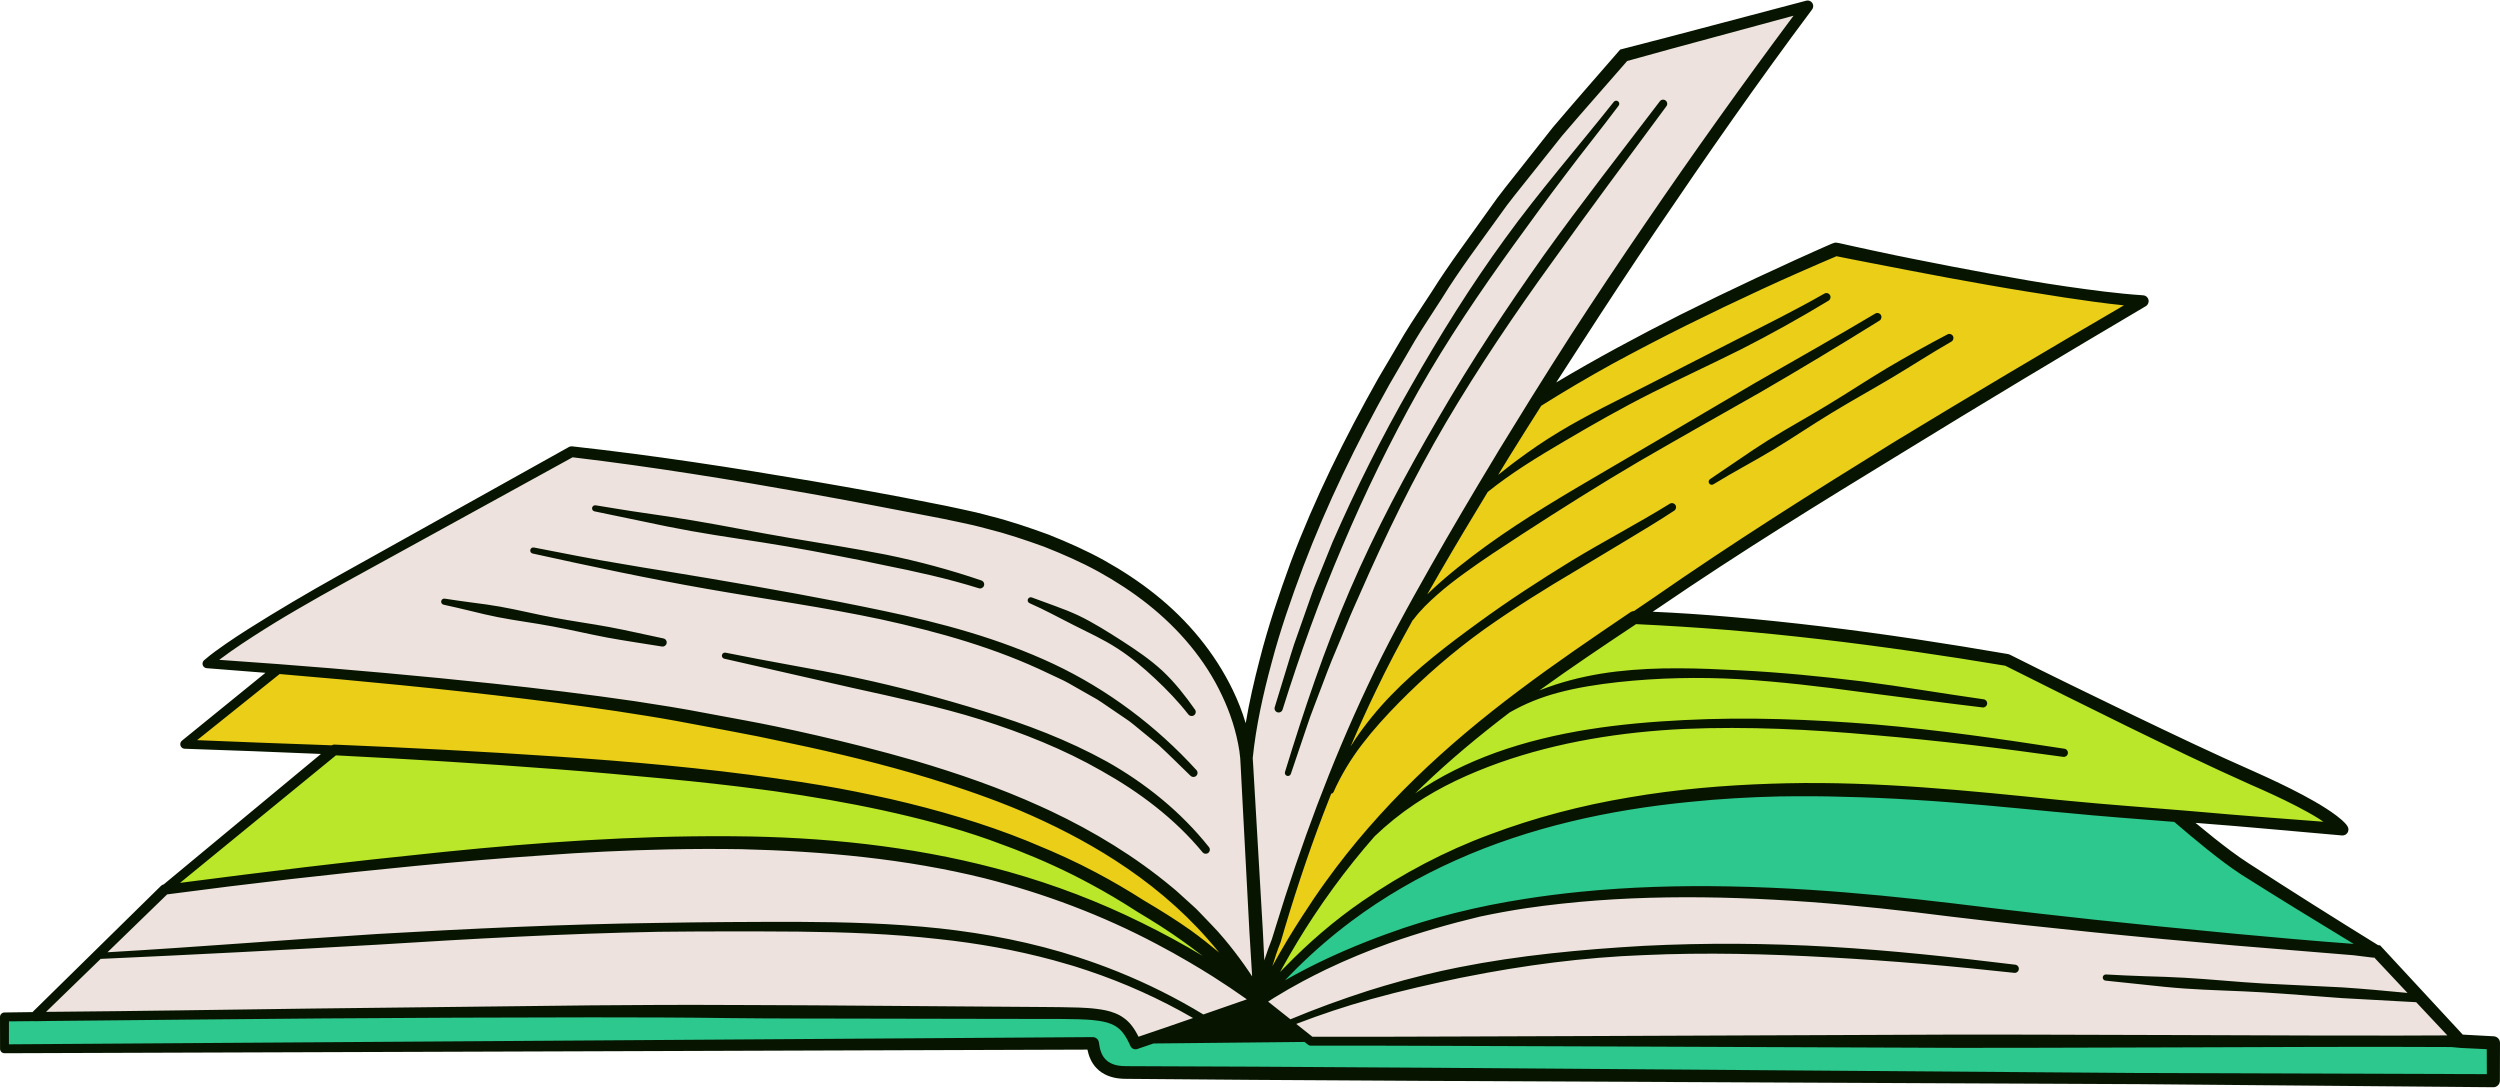 <?xml version="1.0" encoding="UTF-8"?><svg xmlns="http://www.w3.org/2000/svg" xmlns:xlink="http://www.w3.org/1999/xlink" height="217.5" preserveAspectRatio="xMidYMid meet" version="1.0" viewBox="-0.0 -0.1 500.0 217.5" width="500.0" zoomAndPan="magnify"><g><g id="change1_1"><path d="M498.675,208.48v7.559c0,0-257.268-1.676-273.387-1.639 c-2.227,0.005-6.193-0.425-6.739-5.828L0.896,209.658v-6.368 c0,0,2.189-0.027,6.01-0.073c0,0,0.03-0,0.07-0.001 c24.348-0.291,114.66-1.333,136.351-1.019 c25.135,0.364,47.461,0.304,65.812,0.304c12.658,0,15.421,0.243,17.971,6.134 l24.892-8.502l10.167,8.014h230.011L498.675,208.48z M281.824,186.073 c34.88-11.523,77.911-7.947,108.049-4.236 c42.716,5.26,85.549,8.338,85.549,8.338s-13.6-8.257-26.47-16.514 c-3.371-2.162-8.241-6.064-13.588-10.635c-4.255-0.328-8.989-0.688-14.279-1.082 c-32.909-2.456-105.06-15.595-153.665,23.094 c-3.647,2.903-7.16,6.1-10.517,9.61c-1.673,1.75-3.311,3.571-4.901,5.484 c2.834-1.883,5.825-3.628,8.924-5.265 C267.427,191.431,274.45,188.509,281.824,186.073z" fill="#2dc88d"/></g><g id="change2_1"><path d="M428.553,60.13c0,0-61.562,35.881-91.615,56.462 c-3.324,2.277-6.694,4.535-10.084,6.809c-12.569,8.43-25.439,17.095-37.517,27.811 c-10.634,9.434-20.648,20.466-29.297,34.338c-1.788,2.868-3.512,5.868-5.178,8.987 c-0.974,1.823-1.933,3.677-2.861,5.595c0,0,0.157-2.157,1.099-5.69 c0.482-1.807,1.166-3.968,2.148-6.399c0.208-0.71,0.425-1.445,0.653-2.206 c4.472-14.926,12.9-39.367,25.849-62.688 c8.2-14.768,16.937-29.314,25.508-42.931c0-0,0-0,0-0 c24.402-15.483,59.914-30.47,59.914-30.47S409.428,58.855,428.553,60.13z M242.506,186.766c-20.535-23.299-54.032-33.579-91.591-41.085 c-4.54-0.907-9.138-1.774-13.781-2.619c-24.358-4.432-61.419-7.77-81.519-9.378 l-18.657,15.055c0,0,12.371,0.343,29.872,1.144 c25.958,1.188,63.206,3.383,88.153,6.961c32.899,4.718,54.813,12.3,73.73,24.649 c3.283,1.915,6.19,3.812,8.734,5.624c3.595,2.559,6.461,4.938,8.679,6.949 c4.016,3.643,5.875,6.066,5.875,6.066c-1.159-2.07-2.416-4.04-3.732-5.951 C246.478,191.579,244.563,189.101,242.506,186.766z" fill="#ebce18"/></g><g id="change3_1"><path d="M468.441,165.769c0,0-7.881-0.801-33.077-2.743 c-4.255-0.328-8.989-0.688-14.279-1.082 c-32.909-2.456-105.06-15.595-153.665,23.094 c-3.647,2.903-7.16,6.1-10.517,9.61c-1.673,1.75-3.311,3.571-4.901,5.484 c0.927-1.918,1.887-3.772,2.861-5.595c1.666-3.119,3.39-6.119,5.178-8.987 c8.649-13.872,18.663-24.904,29.297-34.338 c12.078-10.716,24.948-19.381,37.517-27.811 c17.539,0.678,41.919,2.918,74.561,8.491c0,0,32.967,16.574,49.177,23.678 C466.801,162.673,468.441,165.769,468.441,165.769z M246.126,194.066 c-2.217-2.011-5.083-4.39-8.679-6.949c-2.544-1.811-5.452-3.709-8.734-5.624 c-18.917-12.349-40.831-19.93-73.73-24.649 c-24.947-3.578-62.195-5.773-88.153-6.961l-33.879,27.904 c0,0,52.309-7.301,88.518-8.923c40.664-1.821,76.649,0.797,110.451,18.635 c3.687,1.946,7.348,4.075,10.986,6.393c3.047,1.941,6.078,4.012,9.094,6.239 C252.001,200.132,250.142,197.709,246.126,194.066z" fill="#bae72a"/></g><g id="change4_1"><path d="M492.179,208.147H262.168l-10.167-8.014 c2.834-1.883,5.825-3.628,8.924-5.265c6.502-3.436,13.525-6.358,20.899-8.794 c34.88-11.523,77.911-7.947,108.049-4.236 c42.716,5.26,85.549,8.338,85.549,8.338L492.179,208.147z M255.249,188.043 c0.208-0.71,0.425-1.445,0.653-2.206c4.472-14.926,12.9-39.367,25.849-62.688 c8.2-14.768,16.937-29.314,25.508-42.931 c28.017-44.512,54.268-79.1,54.268-79.1l-36.792,9.835 c-72.126,79.047-75.405,141.095-75.405,141.095s-0.911-37.823-59.376-49.48 c-47-9.371-75.647-12.324-75.647-12.324s-18.092,10.2-42.741,23.678 c-24.649,13.478-30.113,18.699-30.113,18.699s5.513,0.372,14.164,1.064 c20.1,1.608,57.16,4.947,81.519,9.378c4.642,0.845,9.241,1.711,13.781,2.619 c37.559,7.505,71.056,17.786,91.591,41.085c2.057,2.334,3.972,4.812,5.764,7.415 c1.316,1.911,2.573,3.881,3.732,5.951c0,0,0.157-2.157,1.099-5.69 C253.583,192.635,254.267,190.474,255.249,188.043z M231.921,187.5 c-33.802-17.838-69.787-20.456-110.451-18.635 c-36.209,1.621-88.518,8.923-88.518,8.923L6.906,203.217 c0.024-0,0.046-0.001,0.07-0.001c2.935-0.036,111.555-1.378,136.351-1.019 c25.135,0.364,47.461,0.304,65.812,0.304c12.658,0,15.421,0.243,17.971,6.134 l24.892-8.502c-3.016-2.226-6.048-4.297-9.094-6.239 C239.268,191.576,235.608,189.446,231.921,187.5z" fill="#ede2de"/></g><g id="change5_1"><path d="M498.75,207.158l-0.007-0l-6.19-0.335l-16.526-17.846 l-0.417-0.051c-8.7-5.373-17.358-10.831-25.932-16.394 c-2.339-1.509-4.611-3.252-6.848-5.021c-1.252-0.995-2.492-2.01-3.727-3.035 c0.251,0.021,0.503,0.037,0.755,0.058c9.496,0.714,18.974,1.641,28.459,2.451 l0.079,0.007c0.239,0.021,0.487-0.031,0.71-0.163 c0.565-0.336,0.751-1.066,0.415-1.631c-0.182-0.306-0.237-0.344-0.34-0.476 c-0.096-0.12-0.182-0.202-0.272-0.299c-0.18-0.194-0.355-0.343-0.534-0.514 c-0.356-0.312-0.716-0.604-1.078-0.877c-0.726-0.548-1.465-1.046-2.212-1.524 c-1.492-0.957-3.024-1.802-4.561-2.633c-3.084-1.636-6.227-3.116-9.392-4.534 c-8.291-3.643-16.501-7.565-24.691-11.503l-12.267-5.959 c-4.078-2.008-8.172-3.992-12.221-6.052c-0.1-0.05-0.213-0.089-0.328-0.109 l-0.007-0.001c-12.351-2.126-24.745-4.036-37.198-5.526 c-6.226-0.748-12.465-1.402-18.717-1.94c-5.045-0.441-10.1-0.776-15.163-1.002 c0.514-0.344,1.029-0.686,1.543-1.031c15.715-10.736,31.892-20.719,48.143-30.631 c16.21-9.967,32.533-19.768,48.92-29.441l0.013-0.007 c0.318-0.191,0.541-0.53,0.567-0.928c0.043-0.646-0.446-1.204-1.092-1.247 c-5.117-0.338-10.254-1.034-15.372-1.771c-5.124-0.729-10.226-1.644-15.324-2.57 c-5.098-0.933-10.189-1.912-15.272-2.935c-2.542-0.509-5.082-1.026-7.615-1.579 l-3.799-0.826l-1.898-0.419l-0.948-0.212l-0.477-0.106 c-0.288-0.063-0.586-0.107-0.878-0.13c-0.162,0.042-0.325,0.092-0.486,0.15 c-0.152,0.053-0.352,0.139-0.399,0.161l-0.484,0.211l-0.967,0.424l-1.928,0.855 l-3.842,1.733l-7.652,3.531c-5.09,2.378-10.147,4.826-15.171,7.343 c-8.422,4.258-16.748,8.723-24.876,13.568c1.716-2.669,3.429-5.34,5.167-7.995 c4.88-7.556,9.823-15.073,14.865-22.524c10.084-14.896,20.379-29.679,31.142-44.073 c0.195-0.264,0.279-0.618,0.188-0.96c-0.158-0.598-0.77-0.955-1.368-0.797 l-18.575,4.902c-6.186,1.655-12.398,3.263-18.625,4.866 c-4.535,5.221-9.121,10.439-13.564,15.678l-6.307,7.99 c-2.081,2.68-4.27,5.276-6.189,8.079c-3.91,5.547-8.032,10.946-11.64,16.703 c-1.836,2.855-3.769,5.649-5.526,8.554l-5.174,8.776 c-6.664,11.831-12.713,24.048-17.51,36.788c-2.334,6.39-4.52,12.843-6.198,19.449 c-1.096,4.205-2.073,8.42-2.792,12.717c-0.682-2.279-1.548-4.494-2.58-6.627 c-3.601-7.456-9.011-13.949-15.433-19.074c-3.207-2.574-6.651-4.83-10.226-6.832 c-3.585-1.991-7.332-3.648-11.127-5.163c-3.834-1.404-7.704-2.723-11.657-3.716 c-0.987-0.253-1.967-0.538-2.959-0.764l-2.982-0.66 c-1.991-0.462-3.968-0.824-5.949-1.222c-7.916-1.597-15.87-3.005-23.829-4.375 c-15.929-2.705-31.88-5.169-47.977-6.94c-0.212-0.024-0.432,0.016-0.632,0.128 l-0.011,0.006l-36.818,20.548c-6.124,3.436-12.319,6.798-18.375,10.398 c-3.029,1.799-6.045,3.624-9.027,5.516c-1.492,0.943-2.964,1.924-4.426,2.926 c-1.468,1.028-2.874,2.008-4.315,3.263c-0.172,0.151-0.29,0.369-0.308,0.615 c-0.037,0.498,0.337,0.933,0.835,0.97l0.049,0.004 c3.899,0.291,7.798,0.603,11.696,0.92l-16.697,13.57 c-0.195,0.161-0.327,0.405-0.336,0.678c-0.016,0.502,0.379,0.922,0.881,0.938 c9.085,0.312,18.171,0.641,27.254,1.041l-31.452,26.089 c-0.186,0.04-0.367,0.122-0.512,0.265L6.497,202.32 c-1.871,0.025-3.741,0.049-5.612,0.074c-0.489,0.007-0.885,0.406-0.885,0.896 l0.01,6.368v0.002c0.002,0.49,0.4,0.886,0.89,0.884l216.586-0.721 c0.262,1.278,0.765,2.583,1.763,3.643c1.273,1.396,3.129,2.008,4.758,2.144 c0.416,0.044,0.821,0.053,1.221,0.058l1.112,0.009l2.214,0.018l4.428,0.036 l17.712,0.142l35.424,0.207l70.849,0.329l70.85,0.321l70.848,0.615h0.008 c0.718,0.002,1.302-0.579,1.304-1.297v-0.007L500,208.48 C500.001,207.783,499.455,207.196,498.75,207.158z M427.828,214.501l-70.854-0.529 l-70.855-0.521l-35.427-0.218l-17.714-0.07l-4.428-0.018l-2.214-0.009l-1.102-0.005 c-0.338-0.003-0.671-0.009-0.99-0.043c-1.288-0.11-2.416-0.531-3.158-1.339 c-0.768-0.786-1.146-2.01-1.296-3.305l-0.003-0.026 c-0.074-0.62-0.604-1.099-1.244-1.095l-216.76,1.442l0.007-4.59 c1.679-0.017,3.358-0.033,5.037-0.05c0.031,0.003,0.059,0.017,0.091,0.017 c1.145-0.021,2.29-0.033,3.435-0.052c18.084-0.182,36.168-0.359,54.252-0.506 c17.896-0.118,35.792-0.207,53.685-0.214c9.281-0.005,18.555,0.025,27.822,0.151 c9.284,0.11,18.57,0.069,27.854,0.106l27.854,0.052 c4.636,0.032,9.306-0.042,13.88,0.069c1.138,0.044,2.278,0.091,3.372,0.23 c1.096,0.13,2.173,0.316,3.098,0.693c0.934,0.366,1.702,0.908,2.327,1.677 c0.628,0.765,1.127,1.725,1.579,2.731l0.011,0.024 c0.236,0.521,0.835,0.785,1.385,0.593c1.076-0.375,2.158-0.731,3.236-1.101 l30.193-0.307l0.712,0.557c0.152,0.118,0.346,0.192,0.553,0.192 c19.168-0.035,38.335,0.104,57.503,0.148l57.503,0.23 c19.168,0.14,38.335-0.01,57.503-0.035c18.526-0.042,37.053-0.18,55.579-0.07 c0.606,0.059,1.212,0.112,1.817,0.172l5.281,0.257l0.014,4.989L427.828,214.501z M20.131,191.678c18.483-0.833,36.961-1.795,55.419-2.845 c18.694-1.172,37.392-2.22,56.107-2.573c9.35-0.103,18.731-0.104,28.083-0.034 c9.35,0.099,18.692,0.438,27.949,1.485c7.775,0.824,15.487,2.195,23.018,4.239 c1.106,0.3,2.208,0.615,3.306,0.946c0.33,0.099,0.661,0.19,0.99,0.292 c0.84,0.26,1.674,0.539,2.509,0.818c7.323,2.451,14.4,5.635,21.098,9.498 c-3.631,1.263-7.265,2.514-10.909,3.739c-0.392-0.797-0.845-1.589-1.445-2.334 c-0.826-1.045-2.006-1.89-3.233-2.367c-1.23-0.501-2.465-0.708-3.666-0.862 c-1.208-0.16-2.39-0.215-3.569-0.268c-4.705-0.144-9.319-0.097-13.964-0.16 l-27.838-0.204c-1.002-0.005-2.004-0.015-3.006-0.022 c-2.721-0.018-5.441-0.038-8.162-0.06c-4.257-0.034-8.515-0.049-12.773-0.055 c-1.299-0.002-2.598-0.017-3.897-0.013c-9.296-0.052-18.587-0.007-27.869,0.073 l-55.695,0.637c-1.366,0.017-2.732,0.037-4.098,0.055 c-15.345,0.202-30.689,0.452-46.035,0.581c-1.08,0.009-2.16,0.021-3.24,0.028 L20.131,191.678z M36.224,176.295l30.964-25.323 c14.608,0.737,29.209,1.619,43.786,2.742c7.356,0.558,14.701,1.235,22.04,1.917 c6.565,0.625,13.12,1.336,19.644,2.212c0.768,0.103,1.537,0.199,2.304,0.307 c7.285,1.041,14.539,2.278,21.718,3.842c7.174,1.574,14.293,3.423,21.204,5.871 c0.94,0.331,1.869,0.692,2.802,1.039c0.495,0.184,0.992,0.362,1.485,0.551 c0.394,0.151,0.79,0.297,1.183,0.452c5.006,1.965,9.908,4.183,14.631,6.741 c3.229,1.725,6.354,3.593,9.461,5.598c3.201,1.917,6.25,3.828,9.223,5.968 c0.929,0.653,1.832,1.341,2.738,2.025c0.383,0.289,0.779,0.562,1.158,0.857 c-3.97-2.379-8.039-4.591-12.195-6.627c-8.509-4.211-17.422-7.604-26.558-10.182 c-0.886-0.249-1.775-0.484-2.664-0.719c-17.088-4.504-34.787-6.293-52.371-6.413 c-0.404-0.003-0.808-0.01-1.212-0.011c-18.917-0.1-37.785,1.214-56.549,3.115 c-9.384,0.952-18.758,1.982-28.121,3.092c-8.301,1.002-16.594,2.045-24.888,3.124 L36.224,176.295z M46.165,130.176c1.431-0.994,2.878-1.973,4.351-2.917 c2.937-1.9,5.926-3.731,8.96-5.488c6.052-3.547,12.236-6.853,18.394-10.258 l36.651-20.153c15.856,1.884,31.682,4.458,47.432,7.264 c7.932,1.417,15.845,2.943,23.758,4.469c1.974,0.389,3.967,0.748,5.907,1.192 l2.927,0.638c0.974,0.218,1.933,0.494,2.901,0.739 c3.877,0.959,7.658,2.236,11.401,3.591c3.699,1.466,7.35,3.057,10.832,4.967 c3.471,1.921,6.807,4.082,9.905,6.542c6.178,4.91,11.455,11.054,14.797,18.188 c1.69,3.541,2.911,7.328,3.496,11.159c0.072,0.477,0.129,0.957,0.168,1.425 c0.038,0.445,0.052,0.942,0.083,1.454l0.158,3.023l0.318,6.045l1.279,24.181 l0.41,6.718l0.082,1.34l0.05,0.813l0.004,0.073 c-0.201-0.306-0.403-0.612-0.608-0.915c-0.316-0.466-0.632-0.931-0.957-1.389 c-1.285-1.809-2.636-3.57-4.066-5.264c-1.539-1.869-3.288-3.549-4.941-5.314 c-0.819-0.892-1.769-1.646-2.647-2.475c-0.906-0.799-1.767-1.651-2.709-2.405 c-7.419-6.192-15.722-11.233-24.415-15.337c-0.675-0.32-1.357-0.625-2.037-0.934 c-8.075-3.67-16.467-6.564-24.939-9.07c-1.196-0.351-2.399-0.673-3.599-1.008 c-0.574-0.16-1.147-0.325-1.722-0.482c-1.55-0.423-3.104-0.83-4.66-1.229 c-0.466-0.119-0.931-0.239-1.397-0.357c-5.475-1.379-10.977-2.64-16.495-3.8 c-2.03-0.426-4.065-0.817-6.101-1.199c-2.659-0.499-5.32-0.98-7.978-1.484 c-4.684-0.909-9.426-1.661-14.15-2.375c-9.462-1.383-18.946-2.528-28.44-3.536 c-14.324-1.519-28.662-2.804-43.019-3.898c-3.9-0.297-7.803-0.573-11.706-0.843 C44.602,131.29,45.39,130.722,46.165,130.176z M343.599,7.132l15.112-4.093 c-10.141,13.602-19.984,27.393-29.542,41.398 c-5.085,7.443-10.104,14.932-15.003,22.5c-2.698,4.201-5.363,8.423-8.006,12.66 c-0.001,0.001-0.002,0.002-0.002,0.004c-0.104,0.167-0.206,0.336-0.31,0.503 c-1.008,1.617-2.002,3.243-3.001,4.865c-1.006,1.634-2.026,3.26-3.022,4.9 c-0.317,0.523-0.625,1.051-0.941,1.574c-4.351,7.191-8.621,14.432-12.772,21.742 c-4.444,7.832-8.824,15.762-12.628,23.962 c-7.349,15.568-13.316,31.733-18.36,48.17 c-0.249,0.81-0.506,1.618-0.75,2.429c-0.521,1.284-0.98,2.593-1.41,3.913 c-0.035,0.107-0.067,0.214-0.101,0.321l-0.241-4.826l-0.053-1.067l-1.406-24.146 l-0.353-6.037l-0.177-3.018c-0.03-0.439-0.049-0.898-0.087-1.386 c0.65-6.354,2.079-12.785,3.778-19.042c1.71-6.495,3.927-12.853,6.289-19.147 c4.779-12.576,10.67-24.718,17.243-36.471l5.083-8.734 c1.727-2.892,3.63-5.676,5.436-8.521c3.534-5.744,7.618-11.119,11.543-16.599 c1.916-2.776,4.105-5.347,6.183-8.001l6.3-7.912 c4.314-5.068,8.712-9.972,13.035-14.974 C331.469,10.426,337.521,8.755,343.599,7.132z M337.212,65.005 c5.012-2.485,10.058-4.902,15.137-7.249c2.538-1.177,5.089-2.325,7.65-3.451 l3.844-1.679l1.926-0.827l0.964-0.409l0.482-0.204 c0.114-0.048,0.075-0.03,0.085-0.046l-0.002-0.055 c0.026,0.045,0.045,0.069,0.074,0.074l0.475,0.095l0.956,0.192l1.912,0.379 l3.826,0.745l7.653,1.482c5.102,0.988,10.213,1.931,15.333,2.828 c5.118,0.912,10.255,1.72,15.399,2.524c3.937,0.593,7.878,1.16,11.859,1.566 c-15.405,8.97-30.723,18.075-45.96,27.331 c-16.205,10.003-32.343,20.199-47.995,31.07 c-1.337,0.914-2.681,1.824-4.023,2.735c-0.236,0.007-0.472,0.069-0.682,0.211 c-7.5,5.079-15.016,10.181-22.285,15.65 c-7.274,5.455-14.302,11.28-20.832,17.643 c-6.531,6.355-12.564,13.243-17.886,20.648c-1.596,2.212-3.122,4.471-4.595,6.765 c-2.144,3.293-4.168,6.663-6.054,10.11c0.479-1.6,1.011-3.187,1.632-4.742 l0.003-0.007l0.027-0.08c2.5-8.625,5.305-17.169,8.506-25.563 c0.522-1.372,1.064-2.735,1.601-4.101c0.2-0.031,0.384-0.149,0.473-0.348 c1.512-3.379,3.441-6.568,5.695-9.51c2.248-2.947,4.755-5.687,7.352-8.336 c5.21-5.283,10.861-10.195,16.926-14.567c6.099-4.325,12.451-8.293,18.907-12.093 l9.643-5.799c3.216-1.942,6.446-3.869,9.609-5.956 c0.369-0.244,0.48-0.739,0.247-1.118c-0.238-0.386-0.745-0.506-1.131-0.267 l-0.009,0.005c-6.341,3.916-13.026,7.404-19.464,11.296 c-6.417,3.936-12.75,8.038-18.84,12.494 c-6.097,4.43-12.138,9.039-17.428,14.507c-2.642,2.73-5.061,5.687-7.198,8.84 c-0.31,0.461-0.603,0.933-0.902,1.401c1.621-3.773,3.309-7.517,5.097-11.212 c2.273-4.772,4.757-9.432,7.325-14.052c0.067-0.04,0.128-0.093,0.178-0.16 l0.004-0.005c1.334-1.803,2.999-3.394,4.712-4.906 c1.71-1.523,3.538-2.925,5.398-4.281c3.726-2.709,7.593-5.232,11.463-7.756 c7.756-5.024,15.585-9.984,23.58-14.67c8.021-4.643,16.098-9.197,24.166-13.776 c8.027-4.65,15.976-9.446,23.862-14.351c0.379-0.237,0.501-0.735,0.271-1.12 c-0.233-0.389-0.738-0.516-1.127-0.283c-7.953,4.747-16.046,9.267-24.078,13.897 L326.984,90.617c-7.992,4.716-16.087,9.28-23.86,14.403 c-3.885,2.562-7.673,5.283-11.323,8.198c-1.825,1.457-3.612,2.967-5.328,4.57 c-0.346,0.325-0.688,0.656-1.029,0.988c0.857-1.499,1.715-2.997,2.581-4.493 c3.111-5.37,6.301-10.693,9.524-15.997c4.789-3.855,10.065-7.05,15.359-10.164 c5.691-3.352,11.456-6.635,17.389-9.617c5.934-2.979,11.971-5.771,17.931-8.744 c5.936-3.02,11.767-6.272,17.479-9.726c0.379-0.231,0.51-0.724,0.288-1.112 c-0.225-0.394-0.728-0.53-1.122-0.305c-5.755,3.283-11.692,6.238-17.615,9.23 l-17.76,9.075c-5.934,3.012-11.961,5.895-17.692,9.355 c-2.87,1.718-5.634,3.62-8.325,5.614c-1.313,0.951-2.559,1.997-3.849,2.977 c0.76-1.24,1.506-2.488,2.272-3.725c2.094-3.379,4.216-6.741,6.348-10.095 c4.607-2.897,9.308-5.661,14.082-8.303 C327.246,70.081,332.206,67.499,337.212,65.005z M364.113,127.755 c12.35,1.433,24.659,3.241,36.93,5.287l12.048,6.022l12.242,6.048 c8.183,3.995,16.372,7.963,24.719,11.687c3.14,1.363,6.253,2.786,9.277,4.344 c1.503,0.789,3.001,1.593,4.42,2.481c0.321,0.2,0.619,0.418,0.932,0.625 c-8.216-0.638-16.436-1.227-24.642-1.971c-1.332-0.12-2.664-0.226-3.997-0.336 c-7.325-0.609-14.649-1.128-21.94-1.841c-0.843-0.083-1.688-0.153-2.53-0.242 c-17.95-1.848-36.052-3.694-54.215-3.302c-0.996,0.022-1.992,0.046-2.988,0.081 c-9.572,0.31-19.146,1.118-28.602,2.756c-9.461,1.581-18.794,4.017-27.787,7.402 c-9.013,3.33-17.579,7.865-25.488,13.323 c-5.611,3.858-10.777,8.324-15.517,13.203c-0.254,0.262-0.516,0.518-0.767,0.782 c-0.069,0.073-0.137,0.145-0.206,0.218c0.062-0.114,0.127-0.226,0.189-0.34 c0.125-0.228,0.254-0.455,0.38-0.682c1.907-3.44,3.941-6.809,6.109-10.089 c1.299-1.965,2.641-3.9,4.031-5.801c2.577-3.536,5.321-6.947,8.204-10.237 c2.492-2.387,5.183-4.562,8.053-6.472c5.198-3.516,10.956-6.118,16.852-8.238 c11.842-4.189,24.45-6.182,37.074-6.78c12.645-0.533,25.326,0.096,37.944,1.24 c12.63,1.074,25.235,2.582,37.808,4.35c0.444,0.062,0.86-0.243,0.929-0.688 c0.069-0.449-0.238-0.868-0.687-0.938c-12.567-1.939-25.171-3.761-37.865-4.861 c-12.695-1.012-25.461-1.522-38.213-0.873c-12.716,0.631-25.577,2.163-37.714,6.529 c-5.636,2.049-11.093,4.701-16.04,8.123c0.48-0.473,0.958-0.948,1.444-1.415 c5.491-5.265,11.353-10.133,17.415-14.748c3.038-1.753,6.326-3.068,9.728-3.968 c3.89-1.039,7.887-1.651,11.901-2.102c8.034-0.872,16.192-1.052,24.322-0.597 c8.129,0.505,16.233,1.453,24.317,2.565c8.096,1.027,16.195,2.115,24.332,3.088 c0.443,0.051,0.851-0.261,0.912-0.705c0.061-0.45-0.254-0.864-0.703-0.925 c-8.078-1.136-16.143-2.535-24.266-3.585c-8.131-0.979-16.294-1.809-24.493-2.207 c-8.186-0.429-16.442-0.732-24.666,0.234c-4.105,0.485-8.185,1.324-12.138,2.6 c-1.104,0.361-2.199,0.756-3.282,1.183c6.326-4.568,12.819-8.921,19.339-13.256 c6.091,0.289,12.18,0.676,18.263,1.164 C351.698,126.404,357.91,127.033,364.113,127.755z M448.227,174.792 c7.223,4.565,14.499,9.029,21.8,13.458c0.236,0.143,0.471,0.287,0.707,0.43 c-7.875-0.576-15.746-1.293-23.612-2.018c-0.634-0.059-1.268-0.124-1.903-0.184 c-8.819-0.831-17.633-1.713-26.44-2.651c-3.478-0.372-6.954-0.765-10.43-1.157 c-5.957-0.673-11.912-1.366-17.859-2.11c-9.447-1.123-18.929-2.08-28.439-2.695 c-5.386-0.342-10.789-0.579-16.195-0.683c-9.963-0.19-19.94,0.09-29.86,1.085 c-3.689,0.37-7.37,0.836-11.039,1.416c-9.433,1.463-18.778,3.748-27.747,7.059 c-5.38,1.962-10.675,4.207-15.786,6.825c-0.762,0.39-1.518,0.794-2.271,1.202 c-0.722,0.391-1.443,0.785-2.156,1.193c0.021-0.022,0.043-0.044,0.064-0.066 c0.377-0.397,0.759-0.788,1.142-1.179c0.414-0.423,0.832-0.843,1.253-1.259 c3.393-3.349,7.007-6.47,10.824-9.323c6.461-4.834,13.492-8.888,20.858-12.179 c14.751-6.615,30.754-10.102,46.838-11.677 c5.95-0.614,11.922-0.957,17.906-1.092c4.259-0.066,8.52-0.065,12.781,0.074 c4.743,0.103,9.487,0.31,14.228,0.611c9.485,0.568,18.949,1.525,28.443,2.43 c0.527,0.052,1.053,0.091,1.58,0.14c7.31,0.732,14.637,1.247,21.932,1.839 c2.086,1.788,4.19,3.559,6.338,5.287 C443.45,171.382,445.738,173.165,448.227,174.792z M421.1,196.025l7.863,0.826 c2.621,0.288,5.242,0.569,7.87,0.751c5.255,0.374,10.526,0.449,15.78,0.773 c5.254,0.326,10.5,0.766,15.747,1.147l14.878,0.82l5.809,6.185l0.427,0.455 c-3.215,0.018-6.431,0.03-9.646,0.035c-5.691,0.009-11.382,0.004-17.073-0.013 c-9.36-0.027-18.72-0.074-28.079-0.095c-19.168-0.025-38.335-0.175-57.503-0.035 l-57.503,0.23c-19.064,0.043-38.128,0.181-57.191,0.148l-3.233-2.566 c4.869-1.871,9.817-3.53,14.839-4.922c3.073-0.857,6.165-1.637,9.268-2.366 c1.549-0.364,3.101-0.714,4.655-1.054c1.355-0.297,2.712-0.588,4.07-0.87 c0.286-0.058,0.574-0.11,0.86-0.167c11.807-2.355,23.8-3.938,35.859-4.387 c12.347-0.555,24.719-0.243,37.063,0.454c12.348,0.678,24.684,1.746,36.996,3.098 c0.447,0.049,0.851-0.27,0.906-0.718c0.055-0.45-0.266-0.86-0.716-0.915 c-12.312-1.501-24.66-2.85-37.064-3.585c-12.403-0.715-24.853-0.808-37.273-0.181 c-12.407,0.723-24.828,1.869-37.053,4.309c-2.244,0.437-4.472,0.945-6.693,1.485 c-1.405,0.342-2.804,0.702-4.199,1.082c-1.297,0.354-2.59,0.72-3.878,1.105 c-1.106,0.331-2.212,0.661-3.311,1.013c-5.242,1.689-10.418,3.576-15.497,5.694 l-4.457-3.537c0.4-0.259,0.8-0.518,1.203-0.772 c1.862-1.152,3.762-2.241,5.693-3.275c0.768-0.411,1.539-0.814,2.317-1.207 c0.799-0.404,1.599-0.806,2.408-1.192c4.131-1.974,8.378-3.721,12.69-5.269 c5.911-2.073,11.934-3.825,18.031-5.282c3.073-0.655,6.167-1.221,9.278-1.688 c18.72-2.737,37.766-2.603,56.641-1.247c9.448,0.694,18.869,1.728,28.279,2.93 c9.442,1.139,18.896,2.16,28.354,3.121c9.459,0.961,18.925,1.835,28.395,2.654 l23.845,1.958l0.961,0.12l1.774,0.219l0.888,0.108l0.222,0.027 c0.081,0.009,0.157,0.021,0.142,0.015c0.02-0.004,0.039-0.03,0.072-0.07 l6.68,7.113c-4.33-0.415-8.661-0.819-12.999-1.107l-15.78-0.775 c-5.256-0.299-10.495-0.847-15.747-1.148c-2.626-0.158-5.257-0.23-7.888-0.309 c-2.632-0.07-5.258-0.222-7.885-0.354c-0.324-0.016-0.612,0.224-0.647,0.551 C420.516,195.686,420.762,195.99,421.1,196.025z M55.925,134.708 c16.325,1.369,32.634,2.958,48.886,4.934c8.19,0.998,16.366,2.101,24.494,3.426 c4.07,0.637,8.101,1.419,12.16,2.179c3.376,0.653,6.762,1.262,10.133,1.937 c1.033,0.211,2.065,0.425,3.094,0.649c9.319,1.911,18.586,4.056,27.706,6.686 c2.508,0.729,5.006,1.494,7.49,2.3c0.076,0.025,0.152,0.049,0.227,0.074 c1.076,0.35,2.148,0.712,3.218,1.079c1.406,0.486,2.811,0.974,4.206,1.492 c0.775,0.288,1.55,0.574,2.321,0.872c0.785,0.303,1.569,0.61,2.349,0.925 c0.46,0.189,0.92,0.376,1.378,0.57c0.165,0.068,0.329,0.139,0.493,0.208 c6.548,2.791,12.897,6.032,18.858,9.869c6.861,4.41,13.193,9.644,18.558,15.748 c0.804,0.9,1.58,1.825,2.341,2.761c-1.826-1.523-3.686-3.003-5.612-4.393 c-3.033-2.16-6.26-4.154-9.406-6.011c-3.109-1.981-6.338-3.887-9.634-5.622 c-3.916-2.09-7.956-3.926-12.06-5.601c-0.546-0.23-1.09-0.466-1.639-0.689 c-8.837-3.568-18-6.232-27.252-8.37c-4.636-1.025-9.285-1.995-13.965-2.772 c-2.753-0.469-5.514-0.878-8.277-1.266c-0.222-0.033-0.443-0.07-0.664-0.103 c-14.681-2.1-29.421-3.405-44.173-4.398c-14.751-1.005-29.512-1.755-44.277-2.374 l-0.01-0c-0.19-0.008-0.376,0.053-0.549,0.149 c-0.335-0.014-0.669-0.032-1.003-0.046c-8.632-0.309-17.264-0.623-25.894-0.991 L55.925,134.708z M33.428,178.777c16.591-2.199,33.237-4.11,49.895-5.718 c8.387-0.8,16.78-1.515,25.177-2.08c8.392-0.629,16.794-1.02,25.204-1.204 c4.862-0.099,9.729-0.116,14.593-0.039c16.368,0.409,32.754,1.892,48.61,5.818 c11.933,3.034,23.515,7.374,34.386,13.134c2.199,1.144,4.358,2.361,6.499,3.611 c0.817,0.477,1.629,0.961,2.438,1.453c0.793,0.482,1.582,0.97,2.367,1.467 c2.297,1.454,4.553,2.975,6.773,4.546c-2.902,1.005-5.802,2.015-8.702,3.025 c-5.463-3.319-11.204-6.183-17.139-8.571c-1.267-0.509-2.54-1-3.824-1.466 c-1.217-0.441-2.44-0.866-3.671-1.267c-0.149-0.048-0.295-0.102-0.444-0.15 c-8.987-2.915-18.303-4.734-27.667-5.761c-9.374-0.998-18.787-1.269-28.168-1.304 c-9.385-0.011-18.743,0.046-28.127,0.209c-18.757,0.251-37.495,1.133-56.206,2.216 c-17.986,1.139-35.941,2.623-53.922,3.654L33.428,178.777z M118.423,101.444 c0.067-0.323,0.382-0.534,0.705-0.483c3.232,0.516,6.454,1.078,9.696,1.532 c3.237,0.479,6.478,0.937,9.702,1.488c6.453,1.08,12.867,2.397,19.324,3.489 c6.456,1.095,12.935,2.093,19.381,3.364c6.435,1.313,12.812,3.027,19.052,5.16 c0.429,0.147,0.659,0.614,0.512,1.043c-0.144,0.422-0.598,0.651-1.022,0.519 l-0.01-0.003c-6.205-1.942-12.569-3.333-18.964-4.618 c-3.189-0.684-6.39-1.329-9.602-1.939c-3.205-0.639-6.425-1.218-9.648-1.781 c-6.447-1.116-12.944-1.966-19.392-3.119c-3.224-0.576-6.433-1.24-9.637-1.926 l-9.622-1.999C118.568,102.104,118.354,101.777,118.423,101.444z M205.585,119.722 c0.131-0.3,0.475-0.443,0.778-0.332l4.692,1.722 c1.573,0.561,3.125,1.188,4.643,1.891c3.022,1.445,5.857,3.257,8.683,5.06 c2.814,1.819,5.63,3.709,8.119,6.013c2.472,2.32,4.567,5.002,6.496,7.739 c0.261,0.371,0.173,0.884-0.198,1.145c-0.36,0.253-0.856,0.173-1.124-0.17 c-2.015-2.585-4.275-4.932-6.638-7.146c-2.365-2.21-4.856-4.329-7.613-6.093 c-2.747-1.782-5.742-3.142-8.665-4.619c-2.932-1.469-5.823-3.079-8.853-4.4 C205.592,120.398,205.449,120.034,205.585,119.722z M106.06,109.873 c0.072-0.327,0.391-0.535,0.717-0.473l0.013,0.003 c5.806,1.114,11.594,2.309,17.432,3.248c2.912,0.506,5.826,0.993,8.747,1.453 l8.75,1.452c11.66,1.979,23.324,4.053,34.937,6.502 c11.602,2.421,23.182,5.543,34.027,10.622 c10.822,5.099,20.58,12.424,28.609,21.244c0.305,0.336,0.281,0.855-0.055,1.16 c-0.321,0.292-0.811,0.283-1.12-0.013l-0.03-0.029 c-2.116-2.032-4.175-4.126-6.332-6.106l-3.401-2.782 c-1.146-0.91-2.225-1.907-3.471-2.683l-3.628-2.47 c-0.61-0.402-1.195-0.844-1.825-1.214l-1.908-1.083l-3.812-2.172 c-1.273-0.719-2.638-1.266-3.949-1.915c-10.556-5.096-21.962-8.312-33.475-10.826 c-11.544-2.464-23.271-4.067-34.93-6.12 c-11.665-2.038-23.26-4.517-34.827-7.065 C106.197,110.535,105.987,110.206,106.06,109.873z M88.247,120.1 c0.072-0.315,0.373-0.517,0.687-0.473l0.03,0.004 c1.835,0.267,3.665,0.563,5.508,0.788c1.841,0.237,3.682,0.475,5.504,0.803 c3.646,0.644,7.239,1.556,10.881,2.223c3.638,0.688,7.313,1.183,10.954,1.855 c3.639,0.681,7.247,1.528,10.872,2.286l0.006,0.001 c0.444,0.093,0.729,0.528,0.636,0.973c-0.09,0.432-0.507,0.713-0.938,0.643 c-3.657-0.602-7.333-1.115-10.977-1.794c-3.643-0.688-7.251-1.553-10.895-2.226 c-3.641-0.693-7.331-1.141-10.968-1.857c-1.82-0.352-3.621-0.795-5.421-1.237 c-1.798-0.455-3.61-0.839-5.416-1.252 C88.379,120.762,88.171,120.432,88.247,120.1z M241.79,169.321 c0.282,0.355,0.223,0.872-0.133,1.154c-0.351,0.278-0.862,0.221-1.146-0.123 c-5.553-6.722-12.61-12.026-20.193-16.273 c-7.563-4.333-15.747-7.574-24.099-10.236c-8.379-2.621-16.992-4.428-25.579-6.333 l-25.785-5.871c-0.332-0.076-0.54-0.406-0.464-0.738 c0.074-0.325,0.393-0.532,0.718-0.468l0.007,0.001 c4.323,0.846,8.642,1.706,12.984,2.475c4.338,0.787,8.678,1.58,12.996,2.502 c8.636,1.842,17.192,4.123,25.651,6.74c8.463,2.583,16.812,5.746,24.626,10.061 C229.135,156.581,236.228,162.31,241.79,169.321z M301.028,47.601 c6.837-9.45,14.525-18.246,21.725-27.326l0.005-0.006 c0.211-0.267,0.599-0.311,0.866-0.1c0.262,0.208,0.309,0.586,0.111,0.852 c-3.496,4.676-7.16,9.181-10.641,13.832c-3.524,4.616-6.918,9.318-10.326,14.007 c-6.771,9.404-13.296,19.007-19.012,29.099 c-5.685,10.105-10.763,20.539-15.28,31.207 c-4.569,10.649-8.483,21.566-11.955,32.631l-0.008,0.025 c-0.136,0.433-0.597,0.674-1.03,0.538c-0.431-0.135-0.671-0.593-0.54-1.024 l2.56-8.362c0.436-1.391,0.833-2.795,1.301-4.176l1.452-4.126l1.452-4.127 c0.488-1.374,0.945-2.761,1.517-4.103l3.277-8.115 c4.676-10.691,9.9-21.137,15.714-31.246 C287.986,66.95,294.153,57.025,301.028,47.601z M308.728,51.006 c7.509-10.479,15.454-20.615,23.241-30.851c0.275-0.361,0.79-0.432,1.152-0.157 c0.358,0.272,0.43,0.782,0.163,1.143c-7.658,10.348-15.346,20.66-22.812,31.113 c-7.534,10.402-14.719,21.055-21.249,32.105 c-6.505,11.068-12.124,22.625-17.263,34.37 c-0.639,1.47-1.322,2.922-1.94,4.401l-1.833,4.447l-1.854,4.441 c-0.617,1.481-1.154,2.993-1.735,4.489l-1.713,4.5 c-0.587,1.495-1.126,3.006-1.625,4.532l-3.085,9.127l-0.005,0.014 c-0.109,0.322-0.459,0.495-0.781,0.387c-0.317-0.107-0.489-0.447-0.392-0.764 c3.772-12.319,7.884-24.571,12.994-36.432c5.109-11.86,11.191-23.277,17.702-34.408 C294.162,72.299,301.28,61.524,308.728,51.006z M365.517,80.907 c3.964-2.395,7.831-4.951,11.803-7.335c3.994-2.361,8.022-4.613,12.169-6.792 c0.402-0.211,0.898-0.057,1.109,0.345c0.206,0.392,0.064,0.875-0.317,1.094 l-0.025,0.014c-3.97,2.276-7.871,4.81-11.835,7.181 c-3.974,2.368-8.032,4.599-11.985,7.007c-3.962,2.392-7.788,5.006-11.749,7.397 c-3.961,2.388-8.087,4.527-12.013,6.947c-0.289,0.181-0.669,0.093-0.849-0.196 c-0.176-0.281-0.093-0.651,0.177-0.837l5.764-3.906 c1.913-1.31,3.83-2.615,5.797-3.838 C357.49,85.533,361.566,83.322,365.517,80.907z" fill="#071500"/></g></g></svg>